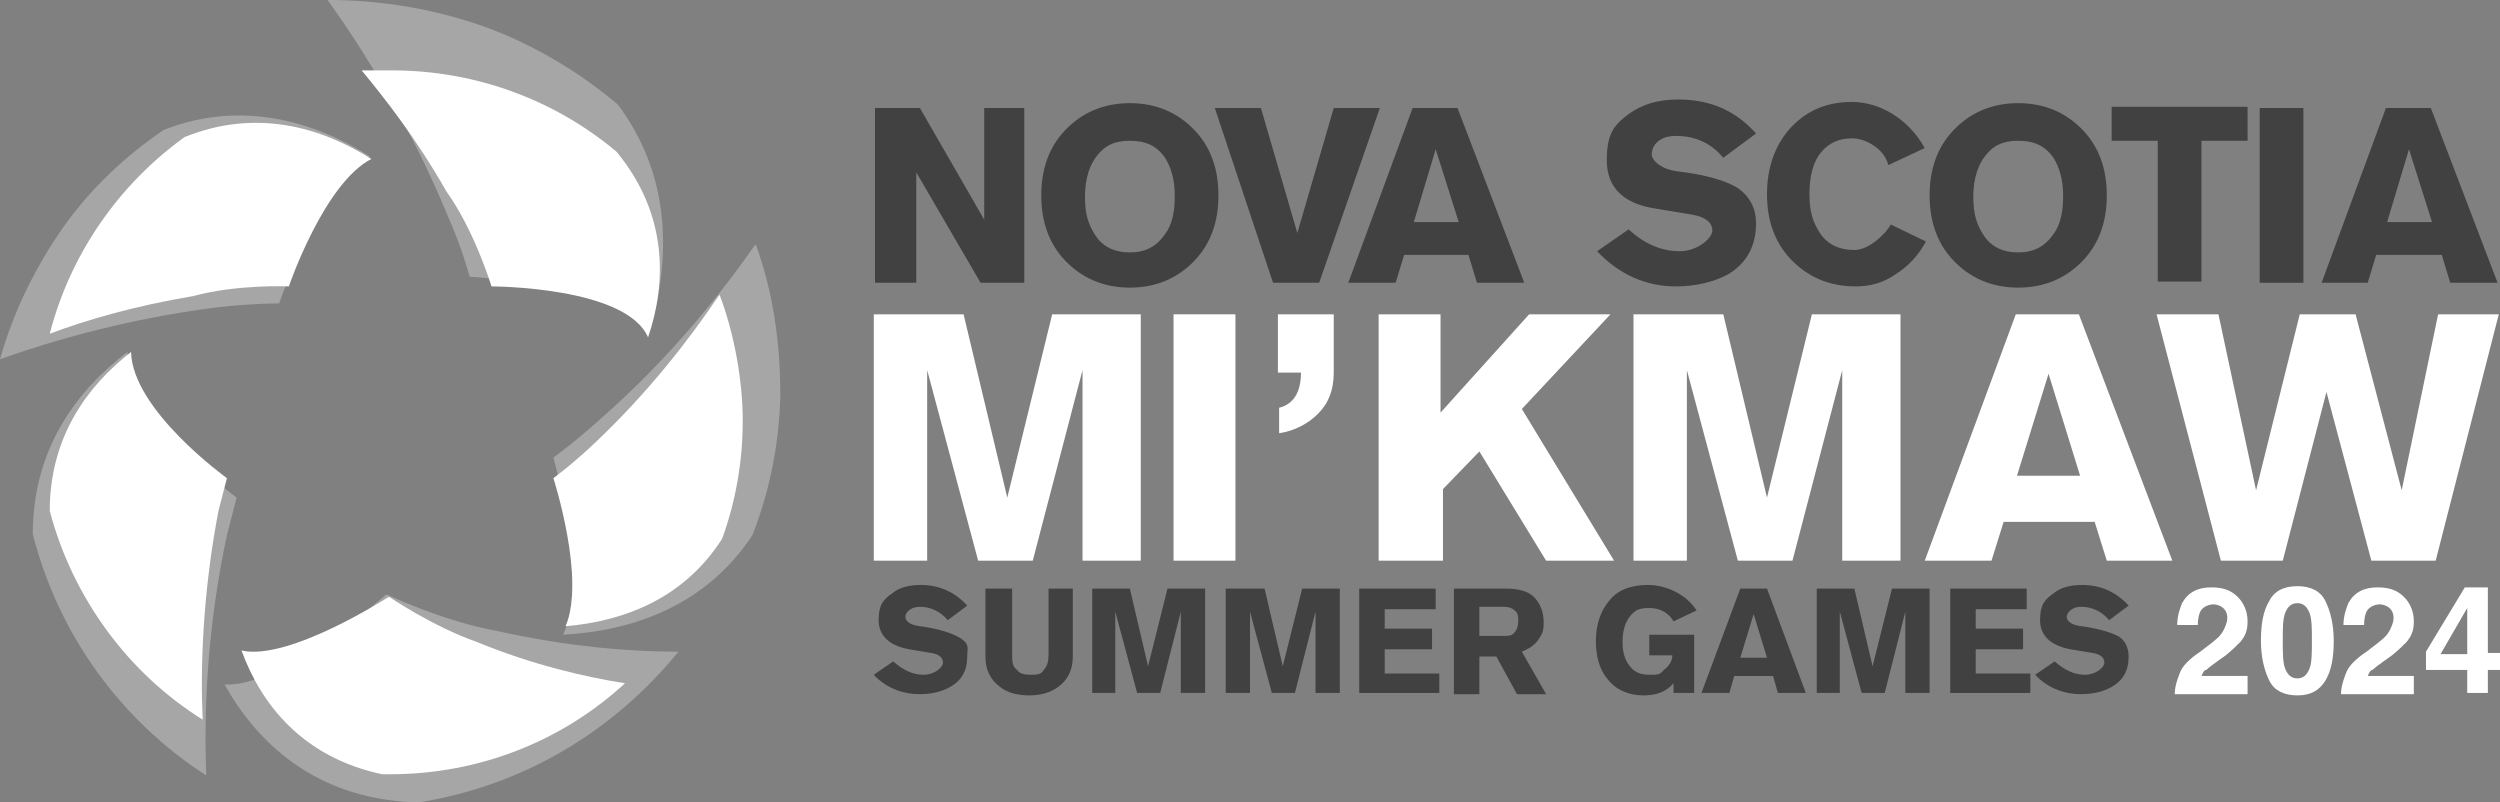 <?xml version="1.0" encoding="UTF-8"?>
<svg xmlns="http://www.w3.org/2000/svg" width="206" height="66.1" version="1.1" viewBox="0 0 206 66.1">
  <rect x="0" y="0" width="206" height="66.1" fill="#808080" stroke="none"/>
  <defs>
    <style>
      .cls-1, .cls-2 {
        fill: #fff;
      }

      .cls-2 {
        isolation: isolate;
        opacity: .3;
      }

      .cls-3 {
        fill: #414142;
      }
    </style>
  </defs>
  <!-- Generator: Adobe Illustrator 28.6.0, SVG Export Plug-In . SVG Version: 1.2.0 Build 594)  -->
  <g>
    <g id="Layer_1">
      <g id="Layer_1-2" data-name="Layer_1">
        <g id="Layer_1-2">
          <g id="Layer_1-2-2" data-name="Layer_1-2">
            <g id="Layer_1-2-2">
              <g>
                <g>
                  <path class="cls-3" d="M72.1,23.3v-14.4h3.7l5.3,9.2v-9.2h3.3v14.4h-3.6l-5.3-9.1v9.1h-3.4Z"/>
                  <path class="cls-3" d="M100.4,16.1c0,2.1-.6,3.9-1.9,5.3-1.4,1.5-3.2,2.3-5.4,2.3s-4-.8-5.4-2.3c-1.3-1.4-1.9-3.2-1.9-5.3s.6-3.9,1.9-5.3c1.4-1.5,3.2-2.3,5.4-2.3s4,.8,5.4,2.3c1.3,1.4,1.9,3.2,1.9,5.3ZM96.8,16.1c0-1.3-.3-2.3-.8-3.1-.7-1-1.6-1.4-2.9-1.4s-2,.4-2.6,1.1c-.7.8-1.1,2-1.1,3.5s.3,2.3.8,3.1c.6,1,1.6,1.5,2.9,1.5s2.2-.5,2.9-1.5c.6-.8.8-1.9.8-3.1h0Z"/>
                  <path class="cls-3" d="M104.9,23.3l-4.8-14.4h3.8l3,10.3,3-10.3h3.8l-5,14.4h-3.8Z"/>
                  <path class="cls-3" d="M111.1,23.3l5.3-14.4h3.7l5.5,14.4h-3.9l-.7-2.3h-5.3l-.7,2.3h-3.9ZM116.5,18.3h3.7l-1.9-6s-1.8,6-1.8,6Z"/>
                  <path class="cls-3" d="M134.2,18.9c1.3,1.2,2.7,1.8,4.2,1.8s2.7-1.1,2.7-1.7-.5-1.1-1.6-1.3l-3-.5c-2.8-.4-4.1-1.8-4.1-4s.6-2.9,1.8-3.8c1.1-.8,2.4-1.2,4.1-1.2,2.6,0,4.7.9,6.4,2.8l-2.7,2c-1-1.2-2.3-1.8-3.9-1.8s-2,1-2,1.5.7,1.2,2,1.4l1.4.2c1.7.3,2.9.7,3.7,1.2,1,.7,1.5,1.7,1.5,2.9,0,1.9-.8,3.3-2.3,4.2-1.1.6-2.6,1-4.3,1-2.5,0-4.7-1-6.5-2.9l2.6-1.8h0Z"/>
                  <path class="cls-3" d="M155.6,13.6c-.2-.7-.6-1.2-1.2-1.6-.6-.4-1.2-.6-1.8-.6-1.1,0-1.9.4-2.5,1.1-.7.8-1,2-1,3.5s.3,2.3.8,3.1c.6,1,1.6,1.5,2.9,1.5s2.7-1.5,3-2.1l2.9,1.4c-.6,1.1-1.4,2-2.5,2.7-1,.7-2.1,1-3.3,1-2.2,0-4-.8-5.4-2.3-1.3-1.4-1.9-3.2-1.9-5.3s.6-3.9,1.8-5.3c1.3-1.5,3-2.3,5.2-2.3s4.6,1.3,6,3.8c0,0-3,1.4-3,1.4Z"/>
                  <path class="cls-3" d="M173.6,16.1c0,2.1-.6,3.9-1.9,5.3-1.4,1.5-3.2,2.3-5.4,2.3s-4-.8-5.4-2.3c-1.3-1.4-1.9-3.2-1.9-5.3s.6-3.9,1.9-5.3c1.4-1.5,3.2-2.3,5.4-2.3s4,.8,5.4,2.3c1.3,1.4,1.9,3.2,1.9,5.3ZM170,16.1c0-1.3-.3-2.3-.8-3.1-.7-1-1.6-1.4-2.9-1.4s-2,.4-2.6,1.1c-.7.8-1.1,2-1.1,3.5s.3,2.3.8,3.1c.6,1,1.6,1.5,2.9,1.5s2.2-.5,2.9-1.5c.6-.8.8-1.9.8-3.1h0Z"/>
                  <path class="cls-3" d="M174,11.6v-2.8h11.2v2.8h-3.8v11.6h-3.6v-11.6h-3.8,0Z"/>
                  <path class="cls-3" d="M186.2,23.3v-14.4h3.6v14.4h-3.6Z"/>
                  <path class="cls-3" d="M191.3,23.3l5.3-14.4h3.7l5.5,14.4h-3.9l-.7-2.3h-5.4l-.7,2.3h-3.9,0ZM196.7,18.3h3.7l-1.9-6-1.8,6Z"/>
                  <path class="cls-3" d="M72,55.6l1.6-1.1c.8.7,1.6,1.1,2.5,1.1s1.6-.6,1.6-1-.3-.7-1-.8l-1.8-.3c-1.6-.3-2.5-1.1-2.5-2.4s.4-1.7,1.1-2.2c.6-.5,1.4-.7,2.4-.7,1.5,0,2.8.6,3.8,1.7l-1.6,1.2c-.6-.7-1.4-1.1-2.3-1.1s-1.2.6-1.2.8c0,.4.4.7,1.2.8,0,0,1.8.2,3,.8s.9,1,.9,1.7c0,1.2-.5,2-1.4,2.5-.7.4-1.5.6-2.6.6s-2.6-.4-3.7-1.6h0Z"/>
                  <path class="cls-3" d="M88.4,48.5v5.6c0,1.1-.4,1.9-1.2,2.5-.7.5-1.5.7-2.4.7s-1.8-.2-2.4-.7c-.8-.6-1.2-1.4-1.2-2.5v-5.6h2.2v5.4c0,.6,0,1,.4,1.3.2.3.6.4,1.1.4s.9,0,1.1-.4c.3-.3.4-.7.4-1.3v-5.4h2Z"/>
                  <path class="cls-3" d="M90,57.1v-8.6h3.1l1.5,6.4,1.6-6.4h3.1v8.6h-2v-6.7l-1.7,6.7h-1.9l-1.8-6.7v6.7h-2,.1Z"/>
                  <path class="cls-3" d="M101,57.1v-8.6h3.2l1.5,6.4,1.6-6.4h3.1v8.6h-2v-6.7l-1.7,6.7h-1.9l-1.8-6.7v6.7s-2,0-2,0Z"/>
                  <path class="cls-3" d="M118.6,57.1h-6.6v-8.6h6.3v1.7h-4.2v1.6h3.9v1.7h-3.9v2h4.5v1.6h0Z"/>
                  <path class="cls-3" d="M119.8,57.1v-8.6h4.3c1,0,1.8.2,2.3.7s.8,1.2.8,2.1-.2,1-.5,1.5c-.3.4-.8.7-1.3.9l2,3.5h-2.4l-1.7-3.1h-1.4v3.1h-2.1ZM121.9,50.1v2.3h2c.4,0,.7,0,.9-.3.2-.2.3-.5.3-.9s0-.7-.3-.9c-.2-.2-.5-.3-.9-.3h-2Z"/>
                  <path class="cls-3" d="M137.9,51.2c-.4-.7-1.1-1.1-2-1.1s-1.2.2-1.6.7c-.4.5-.6,1.2-.6,2.1s.2,1.5.6,2c.4.5.9.7,1.6.7s.9,0,1.2-.4c.4-.3.7-.7.7-1.2h-1.9v-1.7h3.7v4.8h-1.7v-.8c-.6.7-1.4,1-2.5,1s-2.2-.4-2.9-1.3c-.7-.8-1-1.9-1-3.2s.4-2.5,1.1-3.3c.7-.9,1.8-1.3,3.2-1.3s3.1.7,4,2.1l-1.9.9h0Z"/>
                  <path class="cls-3" d="M140.2,57.1l3.2-8.6h2.2l3.2,8.6h-2.3l-.4-1.4h-3.2l-.4,1.4h-2.3ZM143.4,54.2h2.2l-1.1-3.6-1.1,3.6h0Z"/>
                  <path class="cls-3" d="M149.7,57.1v-8.6h3.1l1.5,6.4,1.6-6.4h3.1v8.6h-2v-6.7l-1.7,6.7h-1.9l-1.8-6.7v6.7h-1.9Z"/>
                  <path class="cls-3" d="M167.3,57.1h-6.6v-8.6h6.3v1.7h-4.2v1.6h3.9v1.7h-3.9v2h4.5v1.6h0Z"/>
                  <path class="cls-1" d="M72,46.2v-20.3h7.4l3.6,15.1,3.7-15.1h7.3v20.3h-4.8v-15.7l-4.1,15.7h-4.5l-4.2-15.7v15.7h-4.6s.2,0,.2,0Z"/>
                  <path class="cls-1" d="M96.7,46.2v-20.3h5.1v20.3h-5.1Z"/>
                  <path class="cls-1" d="M105.4,35.7v-2.1c1.2-.3,1.8-1.3,1.8-2.9h-1.9v-4.8h4.6v4.8c0,1.4-.4,2.5-1.3,3.4-.8.8-1.9,1.4-3.2,1.6h0Z"/>
                  <path class="cls-1" d="M113.6,46.2v-20.3h5.1v8.1l7.3-8.1h6.7l-7.3,7.8,7.6,12.5h-5.6l-5.5-9-3,3.1v5.9h-5.3Z"/>
                  <path class="cls-1" d="M134.6,46.2v-20.3h7.4l3.6,15.1,3.7-15.1h7.3v20.3h-4.8v-15.7l-4.1,15.7h-4.5l-4.2-15.7v15.7h-4.6.2Z"/>
                  <path class="cls-1" d="M158.6,46.2l7.5-20.3h5.2l7.7,20.3h-5.4l-1-3.2h-7.5l-1,3.2h-5.5ZM166.2,39.2h5.2l-2.6-8.4-2.6,8.4h0Z"/>
                  <path class="cls-1" d="M183,46.2l-5.3-20.3h5.1l3.1,14.5,3.6-14.5h4.6l3.8,14.5,3-14.5h5l-5.2,20.3h-5.3l-3.7-13.9-3.6,13.9h-5.1Z"/>
                  <path class="cls-2" d="M62.2,20.2c-2.8,4-7,9.3-12.7,14.3-2.1,1.9-3.9,3.2-3.9,3.2,0,0,2.9,10.1.8,14.6,5.6-.3,11.7-2.3,15.6-8.2,1.4-3.6,2.2-7.4,2.3-11.5,0-4.4-.6-8.5-2-12.4,0,0,0,0-.1,0Z"/>
                  <path class="cls-2" d="M27,0c3,4.2,6.8,10.3,9.9,17.8,1.2,2.7,1.8,5,1.8,5,0,0,11.1.6,14.9,4.3,1.6-5.7,1.8-12.5-2.7-18.5-3.1-2.6-6.7-4.8-10.7-6.3C35.8.7,31.3,0,27,0h0Z"/>
                  <path class="cls-2" d="M0,29.6c4.5-1.6,10.8-3.4,18.1-4.3,2.7-.3,4.9-.3,4.9-.3,0,0,3.3-9.7,7.5-12.1-4.6-2.9-10.6-4.7-17-2.2-3.1,2.1-5.9,4.7-8.2,7.9-2.4,3.4-4.2,7.1-5.3,11Z"/>
                  <path class="cls-2" d="M31.8,49s-8.6,7.7-13.3,7.4c2.7,4.8,7.4,9.3,15.4,9.7h.7c8.7-1.4,16.1-6,21.3-12.4-3.9,0-9.1-.4-14.9-1.7-4.5-.8-9.1-3-9.1-3h-.1Z"/>
                  <path class="cls-2" d="M19.5,41s-8.9-6.5-9-12c-4.2,3.2-7.8,8-7.8,15,2.1,8.3,7.3,15.4,14.3,19.9-.2-4.8,0-11.9,1.7-19.8,0,0,.8-3.1.8-3.1Z"/>
                  <path class="cls-1" d="M18.7,39.4s-7.8-5.6-7.9-10.4c-3.6,2.8-6.7,7-6.7,13.1,1.9,7.2,6.5,13.4,12.6,17.2-.2-4.2,0-10.4,1.3-17.2l.7-2.7Z"/>
                  <path class="cls-1" d="M23.8,23.6s2.9-8.5,6.8-10.5c-4.1-2.6-9.5-4.2-15.4-1.8-5.4,3.9-9.4,9.6-11.1,16.2,2.9-1.1,7-2.3,11.8-3.1,3.7-1,7.9-.8,7.9-.8h0Z"/>
                  <path class="cls-1" d="M40.5,23.6s11.1,0,12.9,4.2c1.5-4.4,1.7-10.1-2.6-15.3-5-4.2-11.5-6.7-18.5-6.7h-2.5c1.9,2.3,4.5,5.6,7,10,2.3,3.2,3.7,7.8,3.7,7.8Z"/>
                  <path class="cls-1" d="M59.2,24.4c-2.3,3.4-5.7,7.9-10.4,12.3-1.7,1.6-3.2,2.7-3.2,2.7,0,0,2.7,8.4,1,12.2,4.7-.4,9.7-2.2,12.9-7.2,1.1-3,1.7-6.3,1.7-9.7s-.7-7.2-1.9-10.4h0Z"/>
                  <path class="cls-1" d="M32,49.2s-8.2,5.3-12.1,4.4c1.6,4.4,5,8.8,11.6,10.2h.6c7.5,0,14.3-2.8,19.4-7.5-3.2-.5-7.6-1.5-12.2-3.4-3.7-1.3-7.2-3.7-7.2-3.7h0Z"/>
                  <path class="cls-3" d="M167.7,55.6l1.6-1.1c.8.7,1.6,1.1,2.5,1.1s1.6-.6,1.6-1-.3-.7-1-.8l-1.8-.3c-1.6-.3-2.5-1.1-2.5-2.4s.4-1.7,1.1-2.2c.6-.5,1.4-.7,2.4-.7,1.5,0,2.8.6,3.8,1.7l-1.6,1.2c-.6-.7-1.4-1.1-2.3-1.1s-1.2.6-1.2.8c0,.4.4.7,1.2.8,0,0,1.8.2,3,.8.6.3.9,1,.9,1.7,0,1.2-.5,2-1.4,2.5-.7.4-1.5.6-2.6.6s-2.6-.4-3.7-1.6h0Z"/>
                </g>
                <g>
                  <path class="cls-1" d="M189.3,57.3c-1.1,0-1.9-.4-2.3-1.2s-.7-1.9-.7-3.3.2-2.5.7-3.3c.4-.8,1.2-1.2,2.3-1.2s1.9.4,2.3,1.2c.4.8.7,1.9.7,3.3s-.2,2.5-.7,3.3-1.2,1.2-2.3,1.2ZM190.3,55.1c.2-.5.2-1.3.2-2.3s0-1.8-.2-2.3-.5-.8-1-.8-.8.3-1,.8-.2,1.3-.2,2.3,0,1.8.2,2.3.5.8,1,.8.8-.3,1-.8Z"/>
                  <path class="cls-1" d="M196.1,49.8c-.4,0-.9.2-1.1.6-.1.2-.2.6-.2,1.1h-1.7c0-.7.2-1.3.4-1.8.5-.9,1.3-1.3,2.4-1.3s1.7.3,2.2.8.8,1.2.8,2-.2,1.2-.6,1.7c-.3.3-.7.7-1.2,1.1l-.7.5c-.4.3-.7.5-.9.7-.2,0-.3.3-.4.5h3.8v1.5h-6c0-.6.2-1.2.4-1.7.2-.6.8-1.2,1.7-1.8.8-.6,1.3-1,1.5-1.2.4-.4.6-.9.7-1.3.2-1.1-.7-1.4-1.1-1.4h0Z"/>
                  <path class="cls-1" d="M206,53.9v1.3h-1v1.9h-1.7v-1.9h-3.4v-1.5l3.2-5.3h1.9v5.4h1ZM201.1,53.9h2.2v-3.8l-2.2,3.8Z"/>
                  <path class="cls-1" d="M182.4,49.8c-.4,0-.9.2-1.1.6-.1.2-.2.6-.2,1.1h-1.7c0-.7.2-1.3.4-1.8.5-.9,1.3-1.3,2.4-1.3s1.7.3,2.2.8.8,1.2.8,2-.2,1.2-.6,1.7c-.3.3-.7.7-1.2,1.1l-.7.5c-.4.3-.7.5-.9.7-.2,0-.3.3-.4.5h3.8v1.5h-6c0-.6.2-1.2.4-1.7.2-.6.8-1.2,1.7-1.8.8-.6,1.3-1,1.5-1.2.4-.4.6-.9.7-1.3.2-1.1-.7-1.4-1.1-1.4h0Z"/>
                </g>
              </g>
            </g>
          </g>
        </g>
      </g>
    </g>
  </g>
</svg>